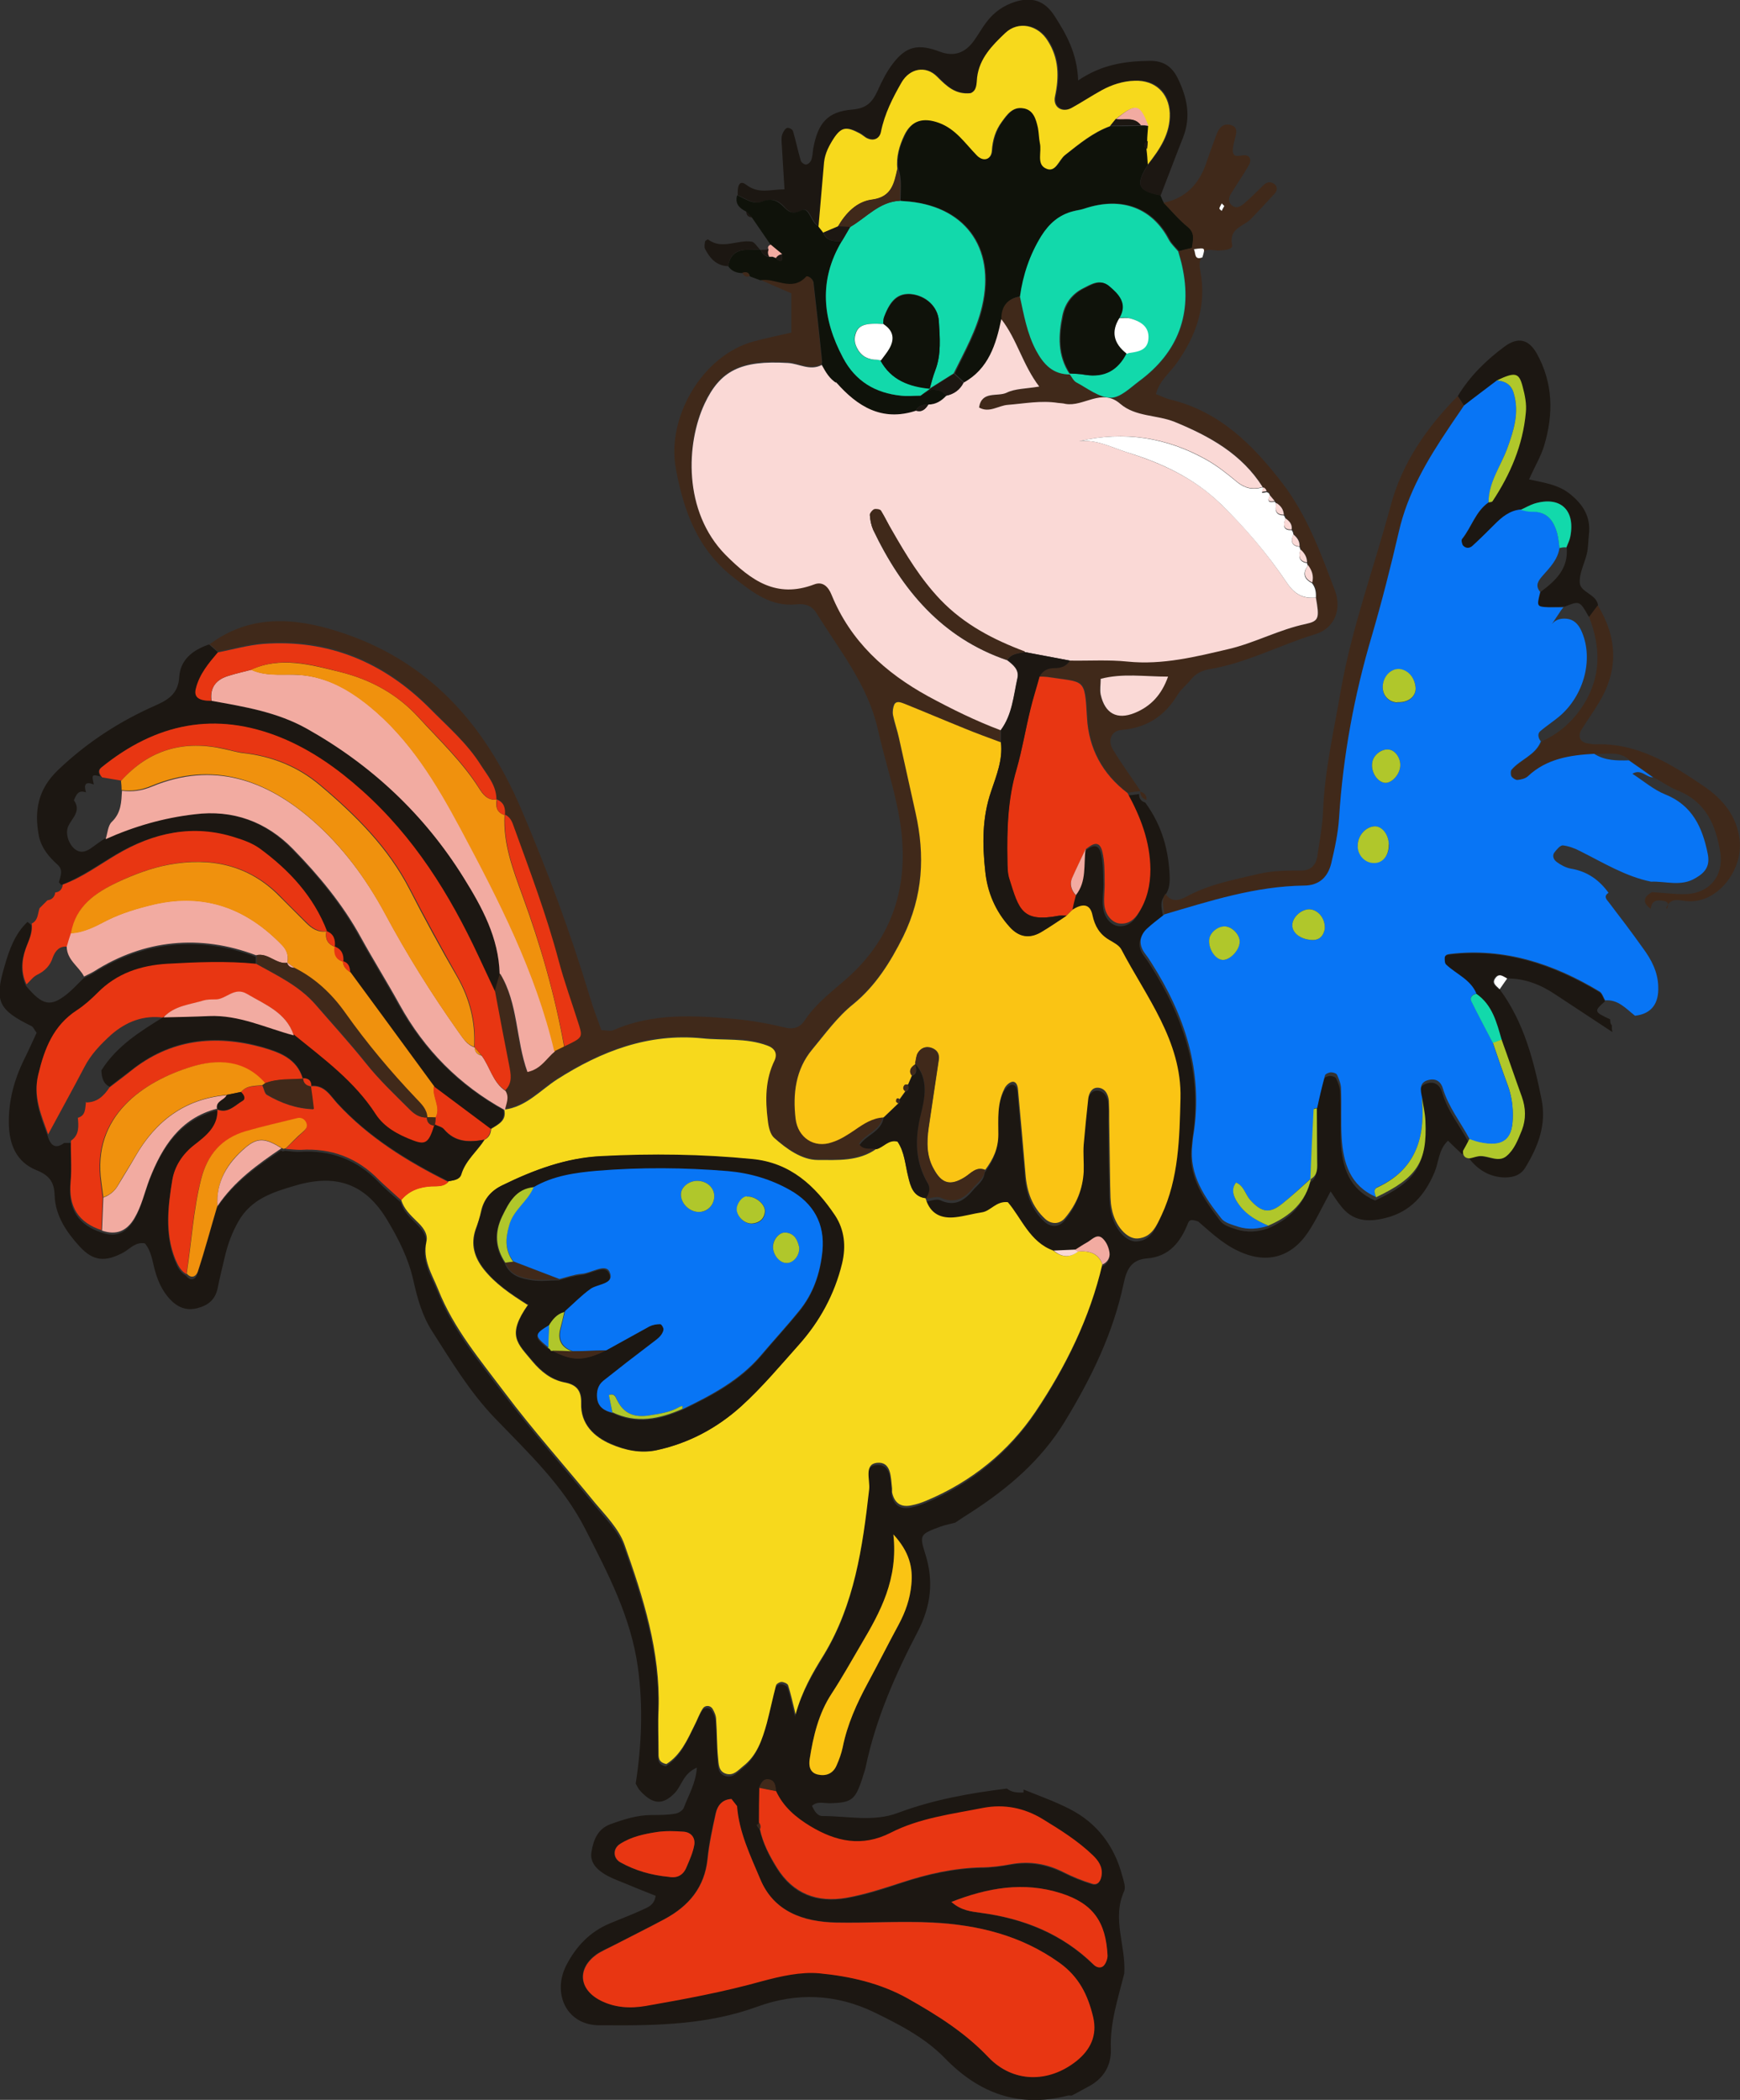 <svg xmlns="http://www.w3.org/2000/svg" id="Laag_1" data-name="Laag 1" viewBox="0 0 53.21 64.21"><rect x="0" y="0" width="53.21" height="64.21" fill="#333333" stroke="none"/><defs><style>      .favicon-verhalentuin-1 {        fill: #f2aba1;      }      .favicon-verhalentuin-2 {        fill: #0875f5;      }      .favicon-verhalentuin-3 {        fill: #fad9d6;      }      .favicon-verhalentuin-4 {        fill: #f7d91c;      }      .favicon-verhalentuin-5 {        fill: #fac414;      }      .favicon-verhalentuin-6 {        fill: #b0c72b;      }      .favicon-verhalentuin-7 {        fill: #0f120a;      }      .favicon-verhalentuin-8 {        fill: #fff;      }      .favicon-verhalentuin-9 {        fill: #e83612;      }      .favicon-verhalentuin-10 {        fill: #1c1712;      }      .favicon-verhalentuin-11 {        fill: #40291a;      }      .favicon-verhalentuin-12 {        fill: #12d9ab;      }      .favicon-verhalentuin-13 {        fill: #f0910d;      }    </style></defs><path class="favicon-verhalentuin-10" d="M20.45,57.39c.26.05.45-.06.55-.31.09-.22.19-.44.23-.66.04-.21-.09-.39-.32-.41-.27-.02-.55-.03-.83.01-.39.06-.77.15-1.12.36-.23.14-.23.44.01.57.46.25.94.39,1.47.44M29.09,58.16c.29.26.61.29.89.33,1.31.18,2.49.65,3.45,1.58.09.08.23.12.31.04.07-.07.12-.21.12-.31-.04-1.04-.45-1.6-1.43-1.91-1.13-.36-2.23-.17-3.35.27M27.32,46.92c.15,1.38-.39,2.37-.98,3.35-.3.51-.58,1.03-.91,1.52-.4.61-.56,1.3-.67,2-.03.2,0,.41.24.47.26.06.47-.02.58-.27.08-.18.15-.37.19-.56.14-.71.43-1.35.77-1.97.32-.59.62-1.19.94-1.78.21-.39.35-.79.39-1.23.05-.52-.06-.99-.55-1.53M22.36,55.01c-.28.02-.42.2-.48.44-.1.46-.21.92-.25,1.39-.09.87-.57,1.44-1.31,1.84-.52.28-1.05.54-1.57.81-.18.09-.36.16-.52.27-.59.43-.54,1.06.12,1.4.44.23.9.26,1.38.17,1.2-.21,2.4-.44,3.57-.76.56-.16,1.17-.3,1.74-.24.93.09,1.87.3,2.71.77.89.5,1.75,1.04,2.47,1.8.75.79,1.82.79,2.68.12.44-.35.65-.79.52-1.35-.15-.67-.43-1.23-1.03-1.66-1.17-.83-2.49-1.15-3.88-1.23-.98-.05-1.97.02-2.95,0-1-.02-1.91-.34-2.32-1.33-.29-.71-.64-1.43-.71-2.23-.06-.08-.12-.15-.18-.23M23.22,54.67c0,.36-.01.72-.01,1.08-.02.02-.07.06-.07.06.02.05.06.09.09.14.1.43.29.81.52,1.18.5.81,1.24,1.07,2.12.92.58-.1,1.14-.28,1.7-.47.79-.26,1.59-.44,2.42-.46.31,0,.63-.05.93-.1.57-.1,1.09,0,1.6.25.28.14.57.26.87.35.19.06.27-.11.29-.27.03-.26-.1-.45-.28-.61-.46-.44-.99-.77-1.53-1.1-.56-.34-1.18-.46-1.81-.34-.96.19-1.95.32-2.83.76-.88.44-1.68.26-2.46-.2-.44-.26-.83-.6-1.05-1.08,0-.15-.02-.32-.2-.36-.18-.04-.25.11-.31.26M31.3,54.72c.47.19.95.36,1.4.59.85.43,1.38,1.14,1.62,2.05.04.15.11.34.06.46-.39.85.06,1.69,0,2.53-.19.76-.44,1.5-.41,2.3.02.5-.22.91-.68,1.15-.17.09-.34.19-.52.28-.04,0-.08-.01-.12,0-1.48.38-2.7-.06-3.75-1.14-.61-.63-1.39-1.03-2.17-1.41-1.16-.56-2.37-.61-3.57-.17-1.48.54-3.01.58-4.55.57-.08,0-.16,0-.24,0-1.06.02-1.49-.99-1.05-1.84.3-.58.73-1.03,1.34-1.28.33-.14.66-.26.98-.41.18-.08.37-.15.41-.43-.27-.11-.56-.22-.84-.34-.22-.09-.44-.17-.65-.28-.28-.16-.54-.38-.47-.74.06-.35.19-.69.58-.83.41-.15.82-.28,1.26-.28.24,0,.47,0,.71-.04.1-.01.24-.1.27-.18.14-.38.37-.75.4-1.23-.43.19-.46.56-.68.78-.36.37-.67.36-1.07-.09-.05-.06-.08-.13-.12-.2.18-1.17.23-2.34.07-3.53-.21-1.56-.92-2.9-1.62-4.27-.68-1.33-1.75-2.33-2.75-3.37-.78-.81-1.34-1.75-1.93-2.67-.3-.47-.45-1.01-.57-1.55-.15-.67-.45-1.26-.79-1.83-.66-1.11-1.55-1.44-2.81-1.07-.69.2-1.36.41-1.75,1.1-.2.35-.33.71-.42,1.1-.07.31-.15.61-.21.92-.07.36-.28.54-.62.63-.35.09-.62-.03-.85-.28-.22-.24-.35-.52-.44-.83-.09-.3-.11-.62-.32-.87-.28-.05-.44.15-.64.27-.57.31-.94.28-1.36-.18-.4-.44-.74-.94-.76-1.56-.01-.42-.18-.62-.56-.77-.61-.25-.83-.78-.84-1.43-.01-.69.16-1.32.46-1.94.14-.28.27-.57.39-.83-.07-.09-.1-.17-.15-.2-1.02-.5-1.15-.76-.83-1.84.14-.49.31-.98.7-1.35.04.03.08.06.11.09.04.28-.09.51-.18.76-.13.37-.14.74.02,1.1.52.62.76.66,1.28.24.17-.14.32-.31.49-.47.11-.05.22-.1.31-.16,1.53-.97,3.25-1.14,4.95-.49,0,.09,0,.17,0,.26-.91-.09-1.81-.06-2.72,0-.81.05-1.54.28-2.13.89-.19.2-.4.39-.63.53-.72.47-.99,1.18-1.18,1.97-.16.68.09,1.24.3,1.83q.14.48.5.21h.1s.1,0,.1,0c0,.42.03.85-.01,1.26-.07.76.24,1.25.96,1.48.44.16.75.01.99-.38.22-.37.31-.8.46-1.19.38-1,.94-1.87,2.08-2.17.03.54-.35.83-.71,1.11s-.6.65-.67,1.07c-.13.81-.23,1.62.09,2.42.07.18.15.36.34.46.14.19.3.1.34-.05.22-.67.4-1.34.6-2.02.5-.75,1.22-1.27,1.96-1.76l.06.03.06-.02c.15.01.31.04.46.03.94-.06,1.74.24,2.4.92.21.22.45.42.68.62.08.28.28.46.48.66.17.17.34.37.29.62-.13.56.17.99.36,1.46.47,1.19,1.29,2.16,2.04,3.16.88,1.16,1.85,2.25,2.77,3.38.32.39.71.78.88,1.24.58,1.63,1.11,3.29,1.05,5.06-.01.43,0,.87,0,1.3,0,.14-.02.32.24.37.43-.27.64-.74.86-1.19.09-.17.15-.36.26-.52.06-.09.22-.1.29.02.06.09.1.21.11.33.03.39.03.79.06,1.18.02.18,0,.41.25.48.23.06.36-.11.51-.23.43-.34.59-.83.73-1.32.1-.38.18-.77.28-1.15.01-.05.11-.11.17-.11.07,0,.18.05.2.1.08.25.13.52.23.89.2-.72.53-1.27.85-1.8.96-1.56,1.21-3.31,1.4-5.08.03-.29-.16-.77.23-.81.46-.05.43.44.47.78,0,.04,0,.08,0,.12.07.33.27.46.59.4.15-.03.3-.08.45-.14,1.39-.58,2.52-1.51,3.35-2.73.92-1.37,1.66-2.87,2.04-4.5.17-.07.25-.21.23-.36-.02-.14-.08-.3-.18-.41-.19-.21-.34,0-.49.08-.13.08-.26.16-.39.25-.22,0-.44.02-.66.03-.72-.26-.97-.99-1.39-1.48-.36-.04-.51.27-.79.31-.27.04-.54.12-.81.15-.44.05-.77-.1-.9-.56.15-.01.32-.09.44-.04.43.2.72.03.99-.29.14-.17.35-.3.37-.55.24-.32.4-.65.4-1.08,0-.46-.03-.95.18-1.39.05-.09.15-.2.24-.22.13-.02.17.12.18.23.08.86.15,1.72.23,2.59.04.53.2,1,.6,1.37.2.18.45.17.62-.04.34-.41.53-.88.56-1.4.02-.28-.01-.55,0-.83.03-.47.09-.94.14-1.41.02-.17.12-.33.28-.33.22,0,.33.19.35.4.02.2,0,.39,0,.59,0,.67.01,1.34.03,2.01,0,.24,0,.48.05.71.11.52.47.93.8.9.43-.03.57-.4.71-.71.53-1.14.56-2.37.59-3.58.04-1.75-1.05-3.1-1.81-4.55-.07-.13-.23-.21-.37-.29-.29-.17-.44-.41-.52-.75-.09-.4-.35-.34-.62-.17.04-.15.08-.31.11-.46.33-.42.23-.93.3-1.41.2-.16.42-.3.51.07.07.3.06.61.07.93,0,.23-.04.47-.01.7.03.32.25.56.48.58.26.02.44-.12.57-.33.26-.41.37-.85.36-1.33,0-.85-.3-1.6-.7-2.33.13-.01.26-.03.39-.05h0c0,.13.06.22.19.26.51.69.73,1.47.75,2.32,0,.2-.03.39-.17.55-.15.2-.06.42-.03.63-.18.15-.38.28-.54.45-.23.22-.24.48-.05.74.07.09.14.19.2.29,1.02,1.6,1.59,3.31,1.29,5.24-.02.12-.03.23-.04.35-.09.9.39,1.57.89,2.23.11.14.33.2.51.26.31.09.62.07.93-.03.65-.28,1.13-.71,1.29-1.43v.02c.24-.13.2-.37.2-.59,0-.53,0-1.05-.01-1.58.08-.33.15-.67.25-1,.01-.05.12-.09.18-.09.07,0,.17.03.19.08.06.13.12.28.12.43.02.5,0,1.01.02,1.51.04.77.26,1.45,1.05,1.79,1.26-.59,1.57-1.08,1.51-2.34-.01-.23-.06-.47-.1-.7-.05-.23-.11-.48.21-.55.21-.05.36.06.43.28.16.57.54,1.02.81,1.53-.06.12-.13.25-.19.37-.14-.13-.29-.27-.44-.42-.29.27-.28.65-.41.96-.29.69-.73,1.21-1.49,1.4-.54.14-1.02.11-1.38-.37-.1-.12-.18-.25-.31-.44-.27.5-.45.89-.69,1.25-.53.79-1.3.98-2.16.56-.5-.24-.89-.63-1.2-.89-.23-.08-.27-.04-.31.05-.23.58-.58,1.03-1.26,1.08-.48.04-.62.34-.71.77-.32,1.52-.99,2.89-1.8,4.22-.72,1.18-1.72,2.03-2.86,2.77-.16.1-.33.21-.49.32-.15.04-.31.07-.45.12-.62.23-.65.25-.47.82.27.84.18,1.6-.22,2.38-.69,1.32-1.29,2.68-1.6,4.16-.02.11-.07.22-.1.34-.22.66-.32.74-.99.76-.19,0-.39-.07-.55.08.07.15.16.31.32.31.78,0,1.56.19,2.32-.1,1.07-.4,2.19-.6,3.32-.74.15.12.32.13.51.12"></path><path class="favicon-verhalentuin-11" d="M6.4,19.71c1.23-.93,2.6-.83,3.94-.4,2.75.87,4.48,2.82,5.59,5.41.81,1.89,1.52,3.81,2.11,5.77.1.34.23.67.35,1.01.14,0,.28.04.37,0,1.2-.53,2.47-.45,3.73-.34.51.05,1.02.14,1.51.26.28.07.47-.01.61-.22.31-.47.74-.81,1.16-1.17,1.45-1.22,2.01-2.78,1.79-4.64-.13-1.06-.49-2.07-.72-3.11-.31-1.35-1.17-2.4-1.87-3.53-.14-.23-.35-.3-.61-.27-.78.08-1.32-.35-1.9-.8-1.12-.86-1.55-2.04-1.79-3.34-.3-1.57.81-3.48,2.38-3.9.37-.1.75-.18,1.15-.27v-1.2c-.33-.14-.64-.28-.96-.42.46-.09.96.37,1.4-.11.04-.04.22.06.23.19.09.8.18,1.6.26,2.39,0,.04,0,.08-.01.11-.36.19-.69-.04-1.03-.06-1.44-.09-2.08.25-2.55,1.24-.57,1.21-.67,3.3.64,4.63.77.78,1.55,1.34,2.71.9.26-.1.43.07.53.32.58,1.42,1.64,2.38,2.95,3.1.72.4,1.45.75,2.22,1.04,0,.13,0,.26,0,.39-.37-.14-.74-.27-1.1-.42-.62-.25-1.24-.51-1.85-.76-.1-.04-.24-.11-.31.02-.05.09-.06.22-.04.33.04.23.12.45.18.68.18.77.35,1.53.52,2.3.29,1.3.23,2.53-.38,3.78-.39.8-.85,1.51-1.52,2.06-.5.41-.87.91-1.26,1.39-.51.62-.59,1.36-.51,2.12.07.58.57.91,1.11.72.25-.09.49-.24.72-.4.26-.18.52-.36.85-.37-.07.43-.53.52-.73.83.15.17.35.09.52.13-.54.39-1.19.34-1.79.34-.49,0-.96-.34-1.34-.68-.13-.11-.17-.35-.19-.53-.08-.63-.08-1.25.21-1.84.1-.2,0-.36-.23-.45-.64-.24-1.32-.15-1.99-.22-1.64-.16-3.08.4-4.44,1.26-.52.33-.95.83-1.61.92h0c.03-.2.15-.39.02-.6.21-.23.16-.49.11-.75-.15-.75-.29-1.5-.43-2.25.05-.18.11-.37.16-.55.55.91.47,2,.83,3,.42-.08.58-.42.84-.63.1-.05.2-.1.31-.15.53-.25.56-.27.44-.63-.21-.67-.45-1.33-.63-2-.37-1.39-.88-2.74-1.37-4.09-.05-.15-.11-.29-.27-.36h0c.02-.21-.02-.38-.24-.47h0c0-.42-.27-.72-.48-1.05-.43-.67-1.02-1.19-1.57-1.75-1.41-1.41-3.09-2.12-5.09-1.96-.46.04-.92.17-1.38.26-.09-.08-.18-.16-.27-.24"></path><path class="favicon-verhalentuin-10" d="M6.4,19.71c.09.08.18.16.27.24-.28.33-.56.66-.67,1.1-.07.26.08.38.47.38,1,.18,2,.35,2.91.85,1.99,1.12,3.6,2.63,4.8,4.56.56.89,1.07,1.83,1.1,2.94-.05.18-.11.37-.16.55-.17-.36-.33-.71-.5-1.07-.88-1.91-1.98-3.66-3.57-5.08-.74-.67-1.54-1.22-2.46-1.61-2.03-.84-3.85-.44-5.51.91-.11.09-.06.2.02.3v-.03c-.3-.08-.3-.07-.23.24h0c-.27-.11-.31.01-.24.24h0c-.24-.09-.3.08-.37.24.24.34-.07.55-.18.81-.09.22.03.56.23.7.19.13.36.04.51-.07.12-.09.25-.18.37-.26.87-.39,1.78-.64,2.72-.76,1.18-.14,2.2.23,3.01,1.07.8.82,1.53,1.7,2.08,2.71.38.69.8,1.36,1.18,2.05.77,1.38,1.83,2.46,3.21,3.22h0c.07.33-.18.45-.4.58l-1.74-1.3c-.53-.72-1.06-1.45-1.59-2.17-.32-.44-.65-.88-.97-1.32-.01-.16-.06-.29-.23-.34l.02.02c.01-.22-.05-.39-.27-.47h0c.02-.2-.03-.38-.26-.46h0c-.41-1.06-1.14-1.86-2.05-2.52-.22-.16-.49-.25-.75-.34-1.29-.42-2.5-.15-3.63.52-.54.32-1.05.69-1.65.92l-.07-.08c.05-.19.14-.38-.04-.54-.27-.24-.49-.51-.57-.87-.15-.78-.03-1.44.59-2.03.89-.85,1.9-1.5,3.02-1.99.38-.17.65-.37.68-.84.03-.53.4-.82.87-.99"></path><path class="favicon-verhalentuin-7" d="M35.49,5.98c.03.07.06.15.1.22.24.25.47.53.74.74.24.2.15.42.13.64-.13.03-.26.07-.4.1-.1-.12-.22-.22-.29-.36-.49-.94-1.41-1.34-2.59-.95-.11.04-.23.05-.34.08-.44.11-.75.38-.98.76-.36.57-.56,1.19-.65,1.85q-.56.09-.57.69c-.17.78-.39,1.52-1.15,1.94-.1-.09-.2-.18-.29-.27.32-.67.7-1.32.86-2.06.41-1.82-.55-3.1-2.4-3.21-.04,0-.08,0-.12-.01,0-.33.05-.67-.07-.99-.05-.36.05-.7.21-1.02.22-.47.57-.56,1.06-.38.51.19.79.61,1.14.98.21.21.45.15.47-.13.03-.33.12-.62.3-.87.16-.22.33-.47.65-.42.32.05.41.33.46.6.03.15.03.31.06.47.05.26-.1.62.16.75.32.17.42-.25.61-.4.43-.33.85-.68,1.37-.87.31,0,.62,0,.93-.01h.12s.12,0,.12,0c0,.16-.02.32-.02.47-.03.02-.08.03-.09.06-.05.07-.02.14.07.17.01.15.02.31.03.46-.41.63-.34.82.37.96"></path><path class="favicon-verhalentuin-11" d="M33.65,20.76c0,.17-.03.33,0,.48.13.58.5.77,1.04.56.49-.2.82-.54,1.02-1.11-.73,0-1.38-.11-2.07.07M36.05,7.68c.13-.04.26-.07.4-.1l.06.04c.06.11,0,.35.26.25h-.02c-.09.13-.07.28-.04.44.19,1.03-.12,1.93-.71,2.77-.22.32-.55.56-.65.97.16.06.3.14.45.17,1.51.37,2.52,1.39,3.42,2.56.75.98,1.17,2.13,1.6,3.27.22.59-.01,1.16-.59,1.34-1.09.33-2.1.88-3.23,1.07-.25.04-.44.14-.59.33-.12.15-.29.28-.39.44-.39.66-.96,1.03-1.72,1.09-.32.02-.44.33-.26.61.26.43.56.84.84,1.26-.13.01-.26.03-.39.05-.76-.58-1.18-1.37-1.23-2.31-.07-1.25-.07-1.06-1.22-1.24-.08-.01-.16,0-.24-.01.09-.19.26-.25.46-.26.19,0,.37-.05.47-.23.59,0,1.18-.03,1.76.03,1.07.11,2.1-.15,3.12-.39.79-.18,1.52-.58,2.33-.75.41-.09.42-.18.31-.81.02-.17,0-.32-.12-.46.05-.2-.01-.37-.13-.53l-.02-.08c0-.17-.09-.29-.2-.4l-.03-.1c.02-.16-.07-.28-.19-.37.01-.06,0-.11-.05-.14.02-.16-.07-.26-.19-.34,0-.05-.01-.09-.05-.11-.01-.16-.1-.27-.23-.36l-.05-.06c-.05-.06-.1-.12-.15-.18,0-.06-.04-.1-.1-.11-.02-.05-.05-.09-.1-.11l-.02-.03c-.63-1.02-1.62-1.56-2.69-1.99-.54-.22-1.19-.15-1.66-.55-.58-.5-1.13.1-1.69,0-.08-.01-.16-.01-.23-.03-.51-.08-1.02.02-1.53.06-.29.03-.57.26-.88.08.08-.51.56-.31.84-.45.27-.12.59-.12,1-.19-.51-.68-.68-1.45-1.16-2.06q0-.6.57-.69c.11.56.22,1.12.49,1.64.22.43.52.76,1.06.74l-.02-.02c.07.09.12.22.21.27.34.18.69.46,1.05.47.29,0,.6-.31.88-.51,1.2-.89,1.63-2.06,1.31-3.51-.03-.15-.08-.3-.12-.45"></path><path class="favicon-verhalentuin-10" d="M35.49,5.98c-.71-.14-.78-.33-.37-.96.37-.46.7-.94.67-1.57-.02-.63-.45-1.02-1.07-.99-.36.01-.7.12-1.01.29-.31.17-.6.37-.91.54-.29.16-.59-.03-.51-.35.13-.6.12-1.16-.22-1.7-.31-.49-.9-.62-1.31-.24-.4.37-.79.77-.86,1.36-.02.18,0,.4-.2.48-.47.05-.73-.2-1.02-.5-.35-.35-.84-.25-1.09.17-.28.47-.52.96-.63,1.51-.04.2-.23.31-.46.18-.07-.04-.12-.1-.19-.13-.41-.22-.56-.19-.78.13-.16.23-.29.47-.31.75-.06.66-.11,1.31-.17,1.97-.25-.11-.28-.61-.52-.49-.3.15-.41.04-.57-.13-.18-.19-.37-.24-.63-.14-.29.11-.52-.09-.77-.19-.01-.19.01-.51.26-.32.38.29.73.14,1.17.14-.03-.5-.06-1-.09-1.49,0-.08,0-.16.04-.23.03-.07.08-.15.14-.16.05-.01.16.05.17.1.09.3.15.61.24.91.02.05.11.12.16.11.06,0,.14-.08.16-.14.04-.11.04-.23.06-.35.14-.77.43-1.13,1.2-1.19.44-.04.61-.23.77-.58.13-.29.27-.57.46-.82.41-.54.78-.62,1.44-.37q.63.24,1.04-.33c.14-.19.25-.4.4-.59.22-.29.51-.49.85-.6.52-.17.92-.04,1.22.43.36.56.69,1.14.72,1.97.74-.5,1.46-.59,2.2-.6.41,0,.66.17.84.52.29.59.42,1.18.17,1.82-.23.58-.45,1.17-.68,1.76"></path><path class="favicon-verhalentuin-11" d="M35.61,27.96c-.02-.21-.11-.43.03-.63.17.26.4.21.62.1.7-.39,1.48-.53,2.24-.71.43-.1.86-.1,1.29-.1.28,0,.44-.15.49-.41.07-.47.16-.93.18-1.41.05-1.27.34-2.49.55-3.73.34-1.91,1.01-3.72,1.51-5.58.35-1.33,1.11-2.42,2.06-3.38.06.1.13.2.19.29-.15.23-.31.45-.46.68-.66.98-1.26,1.99-1.53,3.17-.25,1.07-.52,2.14-.83,3.2-.54,1.82-.88,3.67-1,5.56-.03.47-.13.94-.24,1.39-.1.42-.36.68-.84.68-1.47.02-2.86.46-4.26.88"></path><path class="favicon-verhalentuin-10" d="M44.77,12.4c-.06-.1-.13-.2-.19-.29.37-.61.87-1.1,1.44-1.52.4-.29.72-.22.97.21.51.91.52,1.86.23,2.83-.1.33-.29.64-.46,1.03.46.1.91.16,1.27.46.39.32.62.69.56,1.22-.02.19-.02.39-.06.58-.07.3-.24.61-.22.9.02.3.51.34.56.69-.09.12-.18.24-.27.36l-.03-.04c-.26-.46-.27-.46-.72-.28h-.03c-.15.01-.3.02-.45.02-.38-.01-.38-.02-.26-.47.46-.34.86-.71.8-1.36.04-.11.09-.21.11-.33.17-.82-.31-1.25-1.1-1.01-.14.04-.28.12-.42.19-.34.03-.57.22-.79.45-.22.22-.44.44-.67.65-.09.09-.22.1-.3,0-.04-.05-.06-.17-.03-.2.29-.36.41-.84.81-1.12.04,0,.1,0,.11-.03.55-.82.93-1.72,1.02-2.71.02-.26-.04-.55-.1-.81-.1-.42-.23-.44-.78-.18-.34.26-.67.51-1.01.77"></path><path class="favicon-verhalentuin-10" d="M45.86,30.25c.74,1,1.04,2.17,1.28,3.36.16.79-.11,1.46-.5,2.1-.16.26-.44.31-.72.29-.41-.04-.73-.24-.99-.57.11-.03.23-.07.34-.07.26,0,.54.19.79,0,.25-.2.35-.5.47-.79.14-.34.13-.68,0-1.02-.21-.58-.41-1.17-.62-1.75-.15-.53-.28-1.06-.77-1.4-.18-.43-.61-.59-.92-.88-.04-.04-.05-.13-.05-.2,0-.09.07-.12.16-.13,1.68-.2,3.17.31,4.58,1.15.08.05.12.19.17.28-.34.3-.34.32.16.55,0,.07,0,.13.05.18,0,.07,0,.14.02.21-.58-.38-1.15-.76-1.73-1.14-.46-.31-.95-.51-1.52-.5-.12-.07-.25-.18-.36-.01-.11.16.04.25.13.34"></path><path class="favicon-verhalentuin-7" d="M22.54,5.97c.25.1.48.3.77.19.25-.1.44-.05.63.14.16.16.27.28.57.13.24-.12.28.39.52.49.05.06.1.13.14.19.1.27.33.27.57.27-.71,1.2-.59,2.38.04,3.56.38.72.99,1.08,1.78,1.16.19.02.39,0,.58,0,.11-.06.22-.12.33-.18.18-.01.35.01.46.18-.15.16-.32.27-.55.27-.16,0-.3.03-.38.19-1.04.34-1.79-.13-2.44-.87l.03.03c-.22-.13-.35-.35-.46-.57,0-.04.02-.08.01-.11-.08-.8-.17-1.6-.26-2.39-.01-.13-.19-.24-.23-.19-.44.48-.94.02-1.4.11-.11-.04-.21-.08-.32-.12-.04-.13-.13-.13-.23-.1-.18,0-.33-.06-.43-.21.05-.36.27-.51.62-.5.11,0,.22,0,.34-.01l.04.02c.04.12.13.19.25.21h.11l.1.04c.2.18.19.03.19-.12-.12-.1-.23-.19-.35-.29-.19-.28-.38-.55-.57-.83-.06-.06-.12-.13-.18-.19-.2-.1-.35-.23-.28-.49"></path><path class="favicon-verhalentuin-11" d="M48.59,18.87c.09-.12.18-.24.27-.36.61,1,.64,2,.02,3-.16.27-.35.53-.51.79-.13.21-.06.39.17.43.08.01.16.03.23.03,1.31-.05,2.35.61,3.36,1.3.54.37.99.89,1.07,1.63.1.89-.64,1.9-1.55,1.87-.23,0-.57-.17-.7.22h.03c.04-.1.06-.2-.09-.23-.21-.04-.38-.03-.41.24-.26-.19-.23-.36.04-.51.35.02.7.07,1.05.06.7-.03,1.14-.55,1.04-1.25-.13-.84-.43-1.57-1.31-1.92-.25-.1-.47-.26-.71-.39-.25-.18-.5-.35-.75-.53-.31-.3-.7-.18-1.06-.2-.74.04-1.45.15-2.03.69-.08.07-.21.1-.32.11-.06,0-.14-.05-.18-.11-.03-.05-.03-.16,0-.2.27-.32.73-.45.9-.87.54-.25.96-.62,1.28-1.13.54-.86.52-1.75.17-2.66"></path><path class="favicon-verhalentuin-11" d="M37.44,6.3s-.06-.06-.08-.08c-.03.05-.06.1-.07.15,0,.02.05.05.07.08.03-.05.06-.1.08-.15M36.45,7.58c.02-.23.11-.44-.13-.64-.27-.22-.49-.49-.74-.74.69-.14,1.09-.58,1.31-1.22.1-.3.21-.59.32-.89.08-.2.22-.34.45-.26.2.07.15.24.11.39-.03.11-.06.23-.07.35-.01.23.12.21.3.18.19-.03.29.1.2.28-.17.31-.38.6-.56.9-.06.1-.09.22,0,.32.15.16.29.07.41-.03.21-.18.4-.38.6-.57.1-.09.21-.1.31-.03.11.08.11.2.02.3-.24.26-.48.52-.73.78-.23.23-.68.28-.57.79.03.14-.22.16-.38.17-.21.02-.49-.14-.58.21h.02c.1-.29.09-.29-.26-.25l-.06-.04Z"></path><path class="favicon-verhalentuin-6" d="M45.92,31.79c.21.58.41,1.17.62,1.75.12.34.13.68,0,1.02-.12.29-.23.59-.47.79-.24.2-.52,0-.79,0-.11,0-.22.05-.34.07-.15,0-.21-.09-.2-.23.07-.12.13-.24.2-.37.11.03.22.07.33.1.67.14.97-.07.99-.71.01-.35-.03-.69-.15-1.02-.16-.43-.31-.87-.46-1.31.09-.03.18-.07.27-.1"></path><path class="favicon-verhalentuin-10" d="M23.23,7.63c-.11,0-.23.01-.34.01-.35-.01-.57.13-.62.5-.36-.01-.56-.24-.71-.53-.03-.06-.01-.15,0-.22,0-.03.08-.07.09-.07.43.33.9,0,1.34.07.09.02.16.15.24.23"></path><path class="favicon-verhalentuin-1" d="M23.57,7.48c.12.1.23.19.35.29-.08.01-.15.05-.19.12l-.1-.04h-.11c-.04-.07-.05-.15-.02-.22-.03-.07-.01-.12.07-.15"></path><path class="favicon-verhalentuin-11" d="M22.7,8.34c.1-.03.2-.03.23.1-.11.05-.18,0-.23-.1"></path><path class="favicon-verhalentuin-10" d="M22.82,6.46c.06.06.12.13.18.19-.12-.01-.18-.07-.18-.19"></path><path class="favicon-verhalentuin-11" d="M35.06,24.46c-.12-.04-.19-.12-.19-.25.13.03.2.12.19.25"></path><path class="favicon-verhalentuin-10" d="M23.5,7.63c-.03.08-.03.15.02.22-.13-.02-.21-.08-.25-.21.08,0,.16,0,.24-.02"></path><path class="favicon-verhalentuin-2" d="M42.47,22.92c-.21-.03-.46.16-.5.37-.06.27.11.58.34.64.21.06.49-.22.51-.5.02-.24-.15-.49-.35-.51M40.51,28.42c.03-.29-.16-.57-.42-.61-.25-.04-.56.21-.57.47,0,.24.24.44.58.46.23.02.36-.1.41-.32M37.49,28.33c-.22-.02-.48.17-.51.38-.04.27.17.6.39.64.21.03.51-.26.54-.53.02-.21-.2-.46-.42-.49M42.47,25.83c0-.32-.22-.58-.46-.56-.26.03-.48.28-.49.57-.01.28.22.54.49.54.27,0,.47-.22.47-.56M42.73,21.48c.33.02.57-.17.56-.43-.01-.3-.2-.53-.46-.58-.25-.05-.5.17-.54.47-.04.3.15.53.44.55M45.65,31.89c.15.44.3.88.46,1.31.12.33.17.67.15,1.02-.02.64-.32.85-.99.71-.11-.02-.22-.06-.33-.1-.27-.51-.64-.97-.81-1.53-.06-.22-.21-.33-.43-.28-.32.07-.26.32-.21.55,0,.04,0,.08,0,.12.09,1.16-.24,2.1-1.37,2.61-.14.07-.07.19-.04.3-.79-.34-1-1.03-1.05-1.79-.03-.5,0-1.01-.02-1.51,0-.15-.06-.29-.12-.43-.02-.05-.12-.08-.19-.08-.06,0-.17.05-.18.09-.09.33-.17.67-.24,1-.03,0-.1.01-.1.03-.04.72-.07,1.43-.1,2.15v-.02c-.28.25-.56.52-.86.76-.39.32-.64.28-.99-.11-.15-.17-.19-.43-.43-.53-.13.18-.1.36,0,.54.23.39.59.61.99.78-.31.1-.62.13-.93.03-.18-.06-.41-.12-.51-.25-.51-.65-.99-1.33-.89-2.23.01-.12.02-.24.04-.35.3-1.93-.27-3.64-1.29-5.24-.06-.1-.13-.2-.2-.29-.19-.26-.17-.52.05-.74.17-.16.36-.3.55-.45,1.39-.41,2.78-.86,4.26-.88.48,0,.74-.27.84-.68.11-.46.21-.93.24-1.39.12-1.89.46-3.74,1-5.56.31-1.06.58-2.12.83-3.2.27-1.18.87-2.19,1.53-3.17.15-.23.31-.45.46-.68.33-.26.67-.51,1.01-.77.25.03.43.12.51.39.18.6,0,1.15-.2,1.7-.2.54-.56,1.03-.57,1.64-.4.28-.52.76-.81,1.12-.03.04,0,.16.03.2.09.1.21.09.3,0,.23-.21.45-.43.67-.65.22-.22.46-.42.79-.45.11.02.22.06.33.06.46-.01.68.26.79.66.04.14.05.3.07.45-.05.36-.29.6-.52.86-.12.14-.24.29-.07.49-.11.45-.11.45.26.47.15,0,.3,0,.45,0-.02.03-.05.06-.07.09-.11.16-.21.32-.32.48.11-.19.3-.24.49-.22.21.02.35.16.44.35.38.81.13,1.91-.6,2.58-.2.18-.44.33-.65.51-.09.08-.06.21.02.31-.17.43-.63.55-.9.87-.03.04-.03.15,0,.2.03.05.12.11.18.11.11-.01.24-.04.32-.11.57-.54,1.29-.65,2.03-.69.33.21.69.21,1.06.2.25.17.5.35.74.52-.21,0-.37-.27-.63-.11.34.22.65.49,1,.63.83.33,1.14,1.01,1.3,1.8.08.37-.05.58-.37.76-.44.27-.91.09-1.36.11-.78-.16-1.46-.58-2.16-.93-.17-.09-.36-.16-.54-.18-.08,0-.18.12-.25.21-.09.11-.02.24.07.3.12.09.27.17.42.2.5.08.87.34,1.16.74-.14.09-.09.18,0,.28.36.47.71.93,1.05,1.41.26.35.46.73.47,1.18.02.5-.19.83-.71.89-.28-.22-.52-.51-.93-.47h.02c-.06-.09-.09-.22-.17-.27-1.41-.85-2.91-1.35-4.58-1.15-.1.01-.16.04-.16.13,0,.07,0,.16.05.2.31.29.74.45.92.88-.12.03-.21.11-.16.22.21.43.44.85.66,1.28"></path><path class="favicon-verhalentuin-4" d="M16.15,39.89c-.67.95-.33,1.18.13,1.74.26.31.57.56.97.64.38.07.53.25.52.64-.02.64.4,1.03.91,1.25.42.18.9.29,1.38.19.99-.21,1.86-.68,2.59-1.34.64-.58,1.19-1.25,1.77-1.89.64-.71,1.08-1.53,1.31-2.47.13-.54.08-1.05-.21-1.47-.6-.91-1.37-1.62-2.54-1.73-1.53-.14-3.07-.16-4.6-.09-1.08.05-2.07.42-3.03.89-.34.17-.56.42-.64.79-.04.19-.1.38-.17.56-.15.45-.04.84.25,1.21.35.44.8.75,1.34,1.09M15.02,34.52c.22-.14.48-.25.4-.59.66-.08,1.09-.58,1.61-.92,1.36-.87,2.8-1.42,4.44-1.26.66.07,1.34-.02,1.99.22.23.08.32.24.23.45-.29.59-.29,1.21-.21,1.84.02.19.07.42.19.53.38.34.85.68,1.34.68.59,0,1.25.05,1.79-.34.22-.06.36-.31.64-.23.22.32.24.71.33,1.08.07.29.15.61.54.66v.02c.14.46.47.61.91.56.27-.03.54-.11.81-.15.27-.04.43-.35.79-.31.42.49.67,1.22,1.39,1.48q.38.32.75.03.59-.06.75.39c-.38,1.63-1.12,3.13-2.04,4.5-.82,1.22-1.96,2.15-3.35,2.73-.14.06-.29.11-.45.14-.32.07-.52-.07-.59-.4,0-.04,0-.08,0-.12-.04-.34-.02-.83-.47-.78-.39.05-.2.52-.23.81-.2,1.77-.45,3.52-1.4,5.08-.33.53-.65,1.08-.85,1.8-.09-.37-.15-.64-.23-.89-.02-.05-.13-.1-.2-.1-.06,0-.16.06-.17.11-.1.38-.18.77-.28,1.15-.14.5-.3.99-.73,1.32-.15.12-.28.29-.51.23-.24-.07-.23-.3-.25-.48-.04-.39-.03-.79-.06-1.18,0-.11-.05-.23-.11-.33-.08-.12-.23-.1-.29-.02-.11.16-.17.35-.26.52-.22.45-.43.92-.86,1.19-.26-.05-.24-.22-.24-.37,0-.43-.02-.87,0-1.3.06-1.77-.47-3.43-1.05-5.06-.17-.46-.55-.85-.88-1.24-.92-1.13-1.9-2.22-2.77-3.38-.75-1-1.57-1.97-2.04-3.16-.19-.47-.48-.91-.36-1.46.06-.25-.12-.46-.29-.62-.2-.2-.4-.38-.48-.66.24-.29.56-.4.92-.42.19,0,.39.02.53-.15.15-.03.34-.04.39-.21.13-.43.48-.7.71-1.06.14-.07.19-.19.2-.33"></path><path class="favicon-verhalentuin-5" d="M27.01,34.17c-.33.02-.59.19-.85.37-.22.15-.46.31-.72.39-.54.19-1.04-.14-1.11-.72-.09-.76,0-1.51.51-2.12.4-.48.76-.99,1.26-1.39.67-.55,1.12-1.26,1.52-2.06.61-1.25.67-2.48.38-3.78-.17-.77-.34-1.53-.51-2.3-.05-.23-.13-.45-.18-.69-.02-.11,0-.24.04-.33.07-.12.2-.06.31-.02.62.25,1.23.51,1.85.76.36.15.73.28,1.1.42.06.53-.14,1.01-.3,1.49-.28.81-.27,1.63-.18,2.45.07.63.32,1.22.75,1.7.28.31.6.36.95.16.27-.16.53-.34.79-.51.06-.06.11-.11.17-.17.27-.17.54-.23.62.17.07.33.22.58.51.75.13.08.3.16.37.29.76,1.45,1.85,2.8,1.81,4.55-.03,1.21-.05,2.45-.58,3.58-.15.31-.29.67-.72.71-.33.03-.7-.38-.8-.9-.05-.23-.04-.47-.05-.71-.01-.67-.02-1.34-.03-2.01,0-.2,0-.39-.01-.59-.02-.21-.13-.4-.35-.4-.17,0-.26.16-.28.33-.05.47-.1.94-.14,1.41-.02.27.01.55,0,.83-.03.53-.22.99-.56,1.4-.17.21-.42.22-.62.04-.4-.37-.56-.84-.6-1.37-.07-.86-.15-1.72-.23-2.59-.01-.11-.05-.25-.18-.23-.09.02-.2.12-.24.22-.22.44-.18.93-.18,1.39,0,.43-.16.76-.4,1.08-.27-.11-.43.1-.62.22-.45.28-.71.2-.95-.24-.23-.4-.22-.83-.16-1.26.1-.7.21-1.39.31-2.08.03-.18-.05-.31-.22-.37-.17-.06-.32,0-.41.14-.06.09-.06.22-.09.33v.03c-.13.09-.21.18-.1.34-.04.09-.08.19-.12.28-.03,0-.08,0-.1.01-.06.07-.05.13.02.19-.06.08-.12.17-.18.25-.06-.05-.1-.03-.09.06,0,.02.04.04.06.06-.15.14-.3.29-.45.43"></path><path class="favicon-verhalentuin-9" d="M22.54,55.23c.06.8.41,1.52.71,2.23.41.99,1.31,1.31,2.32,1.33.98.02,1.97-.05,2.95,0,1.39.07,2.71.39,3.88,1.23.6.43.87.99,1.03,1.66.13.56-.08,1-.52,1.35-.85.67-1.93.66-2.68-.12-.72-.76-1.57-1.29-2.47-1.8-.84-.47-1.77-.68-2.71-.77-.57-.05-1.18.09-1.74.24-1.18.33-2.37.55-3.57.76-.48.08-.95.05-1.38-.17-.66-.34-.71-.97-.12-1.4.16-.11.35-.19.52-.28.52-.27,1.05-.53,1.57-.81.74-.4,1.22-.97,1.31-1.84.05-.47.15-.93.25-1.39.05-.24.2-.43.48-.44.06.08.12.15.18.23"></path><path class="favicon-verhalentuin-9" d="M32.78,27.83c-.06.06-.11.11-.17.17-.08,0-.16-.01-.23,0-1.15.22-1.24-.2-1.52-1.12-.06-.18-.05-.39-.06-.58-.01-.94.01-1.87.28-2.78.18-.6.28-1.21.42-1.82.08-.34.19-.67.28-1.01.08,0,.16,0,.24.01,1.15.18,1.15,0,1.22,1.24.05.94.47,1.73,1.24,2.31.4.73.69,1.48.7,2.33,0,.48-.1.93-.36,1.33-.13.21-.31.35-.57.33-.24-.02-.45-.26-.48-.58-.02-.23.02-.46.01-.7,0-.31,0-.63-.07-.92-.09-.37-.31-.23-.51-.07-.14.3-.29.59-.42.9-.08.19-.02.36.12.51-.04.15-.08.31-.11.46"></path><path class="favicon-verhalentuin-9" d="M23.21,55.74c0-.36,0-.72.01-1.08.17.03.34.07.51.1.22.49.62.82,1.05,1.08.78.47,1.58.65,2.46.2.88-.45,1.87-.57,2.83-.76.64-.12,1.25,0,1.81.34.54.33,1.07.66,1.53,1.1.18.17.31.36.28.61-.02.17-.11.33-.29.27-.3-.09-.59-.21-.87-.35-.51-.26-1.03-.35-1.6-.25-.31.06-.62.1-.93.1-.83.02-1.63.2-2.42.46-.56.18-1.13.37-1.7.47-.89.15-1.62-.12-2.12-.92-.23-.37-.43-.75-.52-1.18.03-.07.02-.14-.03-.2"></path><path class="favicon-verhalentuin-9" d="M1.47,34.68c-.21-.59-.46-1.15-.3-1.82.19-.8.46-1.5,1.18-1.97.23-.15.44-.34.63-.53.59-.6,1.32-.84,2.13-.89.91-.05,1.81-.09,2.72,0,.64.36,1.31.67,1.81,1.24.51.59,1.04,1.17,1.53,1.78.42.53.9.98,1.37,1.45.14.14.3.24.52.23h-.01c0,.15.08.23.25.24v-.02c-.18.58-.28.66-.67.51-.44-.17-.88-.4-1.14-.8-.65-1.01-1.6-1.71-2.51-2.44-.23-.7-.86-.93-1.43-1.26-.4-.23-.64.18-.97.17-.12,0-.24,0-.35.03-.43.13-.9.16-1.24.52h.03c-.63-.09-1.16.12-1.62.52-.32.29-.62.6-.82.99-.36.69-.74,1.37-1.11,2.06"></path><path class="favicon-verhalentuin-9" d="M13.72,36.13c-.14.17-.34.14-.53.15-.36.02-.68.13-.92.42-.23-.21-.46-.41-.68-.62-.66-.68-1.46-.98-2.4-.92-.15,0-.31-.02-.46-.03.17-.16.33-.33.5-.48.09-.08.18-.16.13-.29-.05-.12-.17-.18-.28-.15-.53.12-1.06.24-1.58.4-.74.22-1.17.72-1.36,1.47-.24.95-.29,1.92-.44,2.88-.18-.1-.26-.28-.34-.46-.32-.8-.22-1.62-.09-2.42.07-.42.31-.79.67-1.07.36-.28.74-.57.71-1.11v.03c.32.13.53-.13.77-.27.1-.06.03-.18-.06-.26.18-.21.43-.18.66-.21.05.1.07.25.14.29.43.25.89.42,1.42.44-.04-.27-.06-.49-.09-.7.43-.06.61.29.83.53.96,1.04,2.14,1.77,3.39,2.39"></path><path class="favicon-verhalentuin-9" d="M1.68,27.29c.14-.01.22-.09.24-.24.6-.22,1.11-.6,1.65-.92,1.13-.67,2.34-.94,3.63-.52.26.08.53.18.75.34.9.66,1.64,1.46,2.05,2.52-.26.04-.45-.09-.62-.26-.28-.28-.56-.55-.83-.83-.94-.94-2.1-1.18-3.36-.95-.53.1-1.06.29-1.56.53-.68.32-1.31.73-1.44,1.57-.04.14-.08.28-.13.42h0c-.23-.03-.36.11-.44.31-.08.26-.24.43-.49.55-.12.06-.21.19-.32.29-.17-.36-.15-.73-.02-1.1.09-.25.22-.48.18-.76.2-.1.18-.3.24-.47.08-.08.16-.16.24-.24.14-.02.22-.1.24-.24"></path><path class="favicon-verhalentuin-9" d="M3.12,37.62c-.72-.23-1.03-.72-.96-1.48.04-.42,0-.84.01-1.26.27-.18.23-.46.21-.72v.02c.25-.07.22-.29.25-.49l-.02.02c.35.01.56-.19.74-.46.22-.17.44-.33.65-.5,1.21-.97,2.57-1.12,4.02-.72.52.15,1.06.34,1.24.96-.39.04-.79-.01-1.17.14-.63-.73-1.48-.74-2.26-.5-1.49.46-3.04,1.52-2.75,3.53.02.15.04.31.06.47-.01.33-.03.67-.04,1"></path><path class="favicon-verhalentuin-1" d="M2.04,28.95c.04-.14.08-.28.13-.42.4-.02.75-.21,1.1-.39.46-.23.94-.37,1.44-.49,1.56-.36,2.84.13,3.92,1.25.15.15.2.33.16.54-.35.06-.6-.32-.96-.23-1.71-.65-3.42-.48-4.95.49-.1.06-.21.11-.31.16-.16-.31-.52-.5-.53-.91"></path><path class="favicon-verhalentuin-5" d="M27.32,46.92c.49.53.6,1.01.55,1.53-.04.44-.18.84-.39,1.23-.32.59-.62,1.19-.94,1.78-.34.63-.63,1.27-.77,1.97-.04.19-.11.38-.19.56-.11.25-.33.33-.58.27-.24-.06-.27-.27-.24-.47.11-.7.27-1.39.67-2,.32-.49.61-1.01.91-1.52.58-.98,1.13-1.98.98-3.35"></path><path class="favicon-verhalentuin-9" d="M29.09,58.16c1.12-.44,2.22-.63,3.35-.27.98.31,1.38.87,1.43,1.91,0,.1-.05.24-.12.31-.09.09-.23.05-.31-.04-.96-.94-2.14-1.41-3.45-1.58-.29-.04-.6-.07-.89-.33"></path><path class="favicon-verhalentuin-13" d="M5.71,38.94c.15-.96.2-1.93.44-2.88.19-.75.62-1.25,1.36-1.47.52-.15,1.05-.27,1.58-.4.11-.03.23.02.28.15.05.13-.03.2-.13.29-.18.15-.33.32-.5.48,0,0-.07.02-.07.02l-.06-.03c-.5-.31-.73-.33-1.1-.02-.55.46-.9,1.03-.86,1.78-.2.67-.38,1.35-.6,2.02-.05.15-.2.24-.35.05"></path><path class="favicon-verhalentuin-1" d="M3.12,37.62c.01-.33.03-.67.04-1,.19-.07.34-.19.44-.36.18-.3.37-.6.54-.9.62-1.08,1.52-1.76,2.79-1.87-.07.16-.36.18-.29.44v-.03c-1.13.29-1.68,1.16-2.07,2.16-.15.4-.24.82-.46,1.19-.23.39-.55.53-.99.38"></path><path class="favicon-verhalentuin-11" d="M7.84,29.21c.36-.09.61.29.96.23h-.01c.04.1.11.15.22.15.65.32,1.15.8,1.56,1.38.65.93,1.38,1.79,2.16,2.61.16.17.33.33.35.59-.21.02-.38-.09-.52-.23-.47-.47-.96-.92-1.37-1.45-.48-.61-1.01-1.19-1.53-1.78-.5-.57-1.17-.89-1.81-1.24,0-.09,0-.17,0-.26"></path><path class="favicon-verhalentuin-11" d="M27.98,32.52c.03-.11.03-.24.09-.33.09-.14.24-.2.41-.14.17.06.24.19.22.37-.1.69-.21,1.39-.31,2.08-.06.43-.06.86.16,1.26.25.44.51.52.95.24.19-.12.35-.34.62-.22-.02.25-.23.38-.37.55-.26.32-.56.49-.99.29-.11-.05-.29.02-.44.03,0,0,0-.02,0-.02.09-.14.14-.3.06-.44-.39-.68-.41-1.36-.22-2.13.12-.48.26-1.08-.18-1.55"></path><path class="favicon-verhalentuin-9" d="M20.45,57.39c-.53-.05-1.02-.19-1.47-.44-.24-.13-.24-.43-.01-.57.34-.22.73-.3,1.12-.36.27-.04.55-.03.82-.01.23.02.36.19.32.41-.04.23-.14.45-.23.66-.1.26-.29.36-.55.31"></path><path class="favicon-verhalentuin-1" d="M6.65,36.88c-.05-.75.31-1.32.86-1.79.37-.31.6-.29,1.1.02-.74.5-1.45,1.01-1.96,1.77"></path><path class="favicon-verhalentuin-6" d="M38.79,37.48c-.4-.17-.76-.38-.99-.78-.1-.18-.14-.36,0-.54.24.1.28.36.43.53.35.39.6.43.99.11.3-.24.58-.5.87-.76-.15.72-.64,1.15-1.29,1.43"></path><path class="favicon-verhalentuin-6" d="M42.08,36.61c-.03-.11-.1-.24.04-.3,1.13-.52,1.46-1.46,1.37-2.62,0-.04,0-.08,0-.12.03.23.09.46.1.7.06,1.26-.25,1.74-1.51,2.34"></path><path class="favicon-verhalentuin-6" d="M40.07,36.07c.03-.72.06-1.43.1-2.15,0-.01.06-.02.1-.03,0,.53.01,1.06.01,1.58,0,.22.04.46-.21.59"></path><path class="favicon-verhalentuin-1" d="M33.71,38.66q-.15-.45-.75-.39l-.09-.05c.13-.08.26-.17.39-.24.15-.09.31-.29.49-.08.1.11.16.26.18.41.02.15-.07.3-.23.36"></path><path class="favicon-verhalentuin-1" d="M32.9,27.37c-.14-.15-.19-.33-.12-.51.13-.3.28-.6.42-.9-.07.48.04.99-.3,1.41"></path><path class="favicon-verhalentuin-3" d="M32.88,38.22l.09.05q-.37.29-.75-.03c.22-.01.44-.02.66-.03"></path><path class="favicon-verhalentuin-11" d="M23.73,54.77c-.17-.03-.34-.07-.51-.1.05-.15.12-.3.31-.26.17.04.19.2.2.36"></path><path class="favicon-verhalentuin-11" d="M23.21,55.74c.04.06.05.13.03.2-.03-.05-.07-.09-.09-.14,0,0,.04-.04.07-.06"></path><path class="favicon-verhalentuin-11" d="M22.54,55.23c-.06-.08-.12-.15-.18-.23.06.08.12.15.18.23"></path><path class="favicon-verhalentuin-3" d="M25.57,11.69c.65.74,1.4,1.21,2.44.87.18.06.29-.05.38-.19.23,0,.4-.11.55-.27.24-.05.42-.18.53-.4.76-.42.99-1.17,1.15-1.94.48.61.65,1.39,1.16,2.06-.41.07-.74.06-1,.19-.28.13-.76-.07-.84.45.31.18.59-.06.88-.08.51-.04,1.01-.14,1.53-.06.08.01.16.01.23.03.56.1,1.11-.5,1.68,0,.47.4,1.11.33,1.66.55,1.07.44,2.05.98,2.69,1.99-.28.09-.53.04-.77-.15-.3-.25-.61-.5-.95-.69-1.21-.68-2.51-.88-3.89-.56.53-.06.99.19,1.46.34,1.05.33,2.05.78,2.86,1.57.77.74,1.45,1.55,2.04,2.43.23.34.49.49.88.44.11.63.1.72-.31.81-.81.17-1.54.57-2.33.76-1.02.24-2.05.5-3.12.39-.58-.06-1.17-.02-1.76-.03-.46-.09-.92-.17-1.38-.26-.96-.37-1.85-.82-2.58-1.58-.61-.64-1.05-1.37-1.48-2.12-.12-.2-.21-.42-.34-.61-.03-.04-.15-.06-.21-.04-.06.02-.13.11-.13.16.01.15.04.31.1.45.87,1.83,2.1,3.31,4.1,3.99.18.14.37.29.31.55-.12.54-.16,1.12-.51,1.59-.77-.29-1.5-.65-2.22-1.04-1.31-.72-2.37-1.68-2.95-3.1-.1-.25-.27-.42-.53-.32-1.16.44-1.93-.12-2.71-.9-1.31-1.33-1.21-3.42-.64-4.63.47-1,1.1-1.33,2.55-1.24.34.02.67.25,1.03.06.12.22.24.43.46.56-.02,0-.03-.01-.03-.03"></path><path class="favicon-verhalentuin-1" d="M15.43,33.94c-1.38-.76-2.45-1.84-3.21-3.22-.38-.69-.8-1.36-1.18-2.05-.55-1.01-1.29-1.9-2.08-2.71-.81-.83-1.83-1.21-3.01-1.06-.95.11-1.85.37-2.72.76.06-.18.07-.42.19-.53.29-.28.29-.61.31-.95.32.04.61,0,.92-.13,1.86-.77,3.47-.21,4.89,1.02.92.8,1.65,1.78,2.24,2.87.67,1.25,1.42,2.45,2.24,3.61.14.19.25.4.5.48h0c0,.14.08.22.21.25.26.35.34.82.73,1.08.13.21.01.4-.02.6"></path><path class="favicon-verhalentuin-1" d="M15.28,29.78c-.03-1.11-.54-2.04-1.1-2.94-1.2-1.93-2.82-3.45-4.8-4.56-.91-.51-1.91-.67-2.91-.85-.06-.42.15-.66.54-.77.22-.07.45-.12.68-.18.41.19.85.14,1.28.15.91.01,1.65.4,2.33.96,1.24,1.02,2.06,2.37,2.8,3.75,1.16,2.18,2.29,4.38,2.87,6.81-.26.21-.42.54-.84.63-.36-1-.28-2.09-.83-3"></path><path class="favicon-verhalentuin-9" d="M15.45,33.34c-.39-.26-.47-.73-.73-1.08-.07-.08-.14-.16-.21-.25,0,0,0,0,0,0,.05-.76-.13-1.47-.51-2.14-.5-.89-.99-1.78-1.46-2.69-.66-1.28-1.65-2.26-2.74-3.18-.68-.57-1.46-.88-2.33-.98-.19-.02-.38-.07-.57-.12-1.25-.28-2.32,0-3.19.97-.2-.03-.4-.07-.59-.1-.08-.1-.13-.21-.02-.3,1.66-1.35,3.48-1.74,5.51-.91.92.38,1.71.94,2.46,1.61,1.59,1.42,2.68,3.17,3.57,5.08.17.36.33.71.5,1.07.14.75.28,1.5.43,2.25.05.27.11.53-.11.76"></path><path class="favicon-verhalentuin-13" d="M16.95,32.15c-.57-2.43-1.71-4.64-2.87-6.81-.74-1.38-1.55-2.74-2.8-3.75-.68-.55-1.42-.95-2.33-.96-.43,0-.87.04-1.28-.15.92-.42,1.84-.15,2.74.07.92.23,1.74.67,2.4,1.4.63.69,1.32,1.34,1.83,2.14.13.21.27.39.55.36h0c-.04.21,0,.4.24.47h0c-.05.88.26,1.68.55,2.48.55,1.5.99,3.03,1.27,4.6-.1.05-.21.1-.31.15"></path><path class="favicon-verhalentuin-10" d="M31.34,19.94c.46.09.92.17,1.38.26-.11.18-.28.23-.47.23-.2,0-.36.07-.46.26-.09.34-.2.67-.28,1.01-.15.6-.25,1.22-.42,1.82-.27.91-.3,1.84-.28,2.78,0,.19,0,.4.06.58.29.92.38,1.34,1.52,1.12.08-.01.16,0,.23,0-.26.17-.52.35-.79.51-.35.2-.67.15-.95-.16-.44-.48-.69-1.07-.75-1.7-.09-.82-.1-1.64.18-2.45.16-.48.36-.96.3-1.49,0-.13,0-.26,0-.39.35-.47.39-1.04.51-1.59.06-.26-.13-.41-.31-.55.12-.2.34-.2.54-.24"></path><path class="favicon-verhalentuin-9" d="M15.2,24.45c-.28.03-.42-.15-.55-.36-.5-.8-1.19-1.45-1.83-2.14-.66-.72-1.48-1.17-2.4-1.4-.9-.23-1.82-.5-2.74-.07-.22.06-.45.11-.68.18-.38.11-.59.35-.54.77-.4,0-.54-.12-.47-.38.11-.44.39-.77.67-1.1.46-.09.92-.22,1.38-.26,2-.15,3.69.56,5.09,1.96.55.56,1.15,1.07,1.57,1.74.21.33.48.63.48,1.05"></path><path class="favicon-verhalentuin-9" d="M17.26,32c-.29-1.57-.72-3.1-1.27-4.6-.29-.8-.6-1.61-.55-2.49.16.07.22.21.27.36.49,1.35,1,2.7,1.37,4.09.18.68.42,1.33.63,2,.11.36.09.38-.44.63"></path><path class="favicon-verhalentuin-10" d="M27.98,32.52c.43.47.3,1.07.18,1.55-.19.77-.18,1.45.22,2.13.08.14.03.3-.06.44-.39-.04-.47-.36-.54-.65-.1-.37-.11-.76-.33-1.08-.28-.07-.42.17-.64.23-.17-.04-.38.04-.52-.13.2-.31.66-.4.73-.83.15-.14.3-.29.45-.43.05-.03.06-.07.04-.12.06-.08.12-.17.18-.25.11-.03.11-.11.08-.2.04-.09.08-.19.12-.28.18-.07.13-.21.1-.34v-.03Z"></path><path class="favicon-verhalentuin-9" d="M15.44,24.93c-.25-.08-.28-.26-.24-.48.22.09.26.27.24.48"></path><path class="favicon-verhalentuin-13" d="M13.07,34.17c-.01-.26-.19-.42-.35-.59-.78-.82-1.5-1.68-2.16-2.61-.41-.58-.92-1.06-1.56-1.38-.07-.05-.15-.11-.22-.16h.01c.04-.19-.02-.37-.16-.52-1.08-1.12-2.36-1.61-3.92-1.25-.5.12-.98.26-1.44.49-.35.18-.69.37-1.1.39.14-.84.76-1.25,1.44-1.57.49-.23,1.02-.43,1.56-.53,1.26-.23,2.42,0,3.36.95.28.28.56.56.83.83.17.17.36.3.62.26h0c-.04.22.03.39.26.47h0c-.02.21.03.39.27.46l-.02-.02c0,.16.1.26.23.34.32.44.65.88.97,1.32.53.72,1.06,1.45,1.59,2.17-.07.32.22.62.05.95-.09,0-.18,0-.27-.01h.01Z"></path><path class="favicon-verhalentuin-9" d="M13.32,34.17c.17-.32-.12-.63-.05-.95.58.43,1.16.87,1.74,1.3-.02.14-.07.26-.2.33-.46.08-.89.08-1.23-.32-.07-.08-.19-.1-.29-.15v.02c.02-.08.03-.16.03-.25"></path><path class="favicon-verhalentuin-9" d="M10.5,29.41c-.25-.07-.3-.25-.27-.47.22.08.29.25.27.47"></path><path class="favicon-verhalentuin-9" d="M10.24,28.95c-.23-.08-.29-.25-.26-.48.23.08.28.26.26.48"></path><path class="favicon-verhalentuin-9" d="M10.71,29.73c-.13-.08-.22-.18-.23-.34.18.04.22.18.23.34"></path><path class="favicon-verhalentuin-4" d="M25.18,7.12c-.05-.06-.1-.13-.15-.19.06-.66.11-1.31.17-1.97.03-.28.16-.52.31-.75.22-.32.37-.35.78-.13.07.04.13.09.19.13.23.13.42.03.46-.18.11-.55.36-1.04.63-1.51.25-.43.74-.53,1.09-.17.29.29.56.55,1.02.5.2-.08.18-.3.2-.48.07-.59.47-.99.86-1.36.4-.38,1-.25,1.3.24.34.53.35,1.1.22,1.7-.07.33.22.51.51.35.31-.17.61-.37.92-.54.31-.17.65-.28,1.01-.29.62-.02,1.04.37,1.07.99.02.63-.31,1.11-.67,1.57-.01-.15-.02-.31-.04-.46,0-.08.02-.16.02-.24,0-.16.02-.31.03-.47-.26-.69-.38-.71-1-.21-.06.07-.11.14-.17.21-.52.19-.94.54-1.37.88-.2.15-.29.58-.61.4-.26-.14-.1-.5-.16-.76-.03-.15-.03-.31-.06-.47-.06-.27-.14-.56-.46-.6-.32-.05-.49.2-.65.42-.19.26-.28.55-.3.88-.02.28-.27.35-.47.13-.35-.36-.63-.79-1.14-.98-.49-.18-.85-.08-1.07.38-.15.32-.25.66-.21,1.02-.1.44-.17.87-.78.95-.47.06-.8.41-1.04.82-.15.06-.3.13-.45.19"></path><path class="favicon-verhalentuin-12" d="M32.74,11.45c-.54.01-.83-.31-1.06-.74-.27-.51-.37-1.08-.49-1.64.09-.66.3-1.28.65-1.85.24-.38.54-.65.98-.76.11-.03.23-.04.34-.08,1.17-.39,2.09.01,2.58.95.07.13.19.24.29.36.04.15.09.3.12.45.32,1.45-.12,2.63-1.31,3.51-.28.21-.59.52-.88.51-.35,0-.71-.29-1.05-.47-.09-.05-.14-.18-.22-.27.16.01.32.01.47.04.58.09.99-.14,1.26-.65.04-.01.07-.02.11-.03.27-.04.54-.09.56-.44.02-.3-.16-.5-.55-.61-.11-.03-.23-.01-.34-.01.27-.45-.02-.74-.32-.99-.26-.21-.53-.03-.77.09-.33.17-.54.45-.62.81-.13.62-.16,1.24.22,1.81"></path><path class="favicon-verhalentuin-12" d="M28.15,12.1c-.2,0-.39.02-.59,0-.79-.08-1.4-.44-1.78-1.16-.63-1.18-.75-2.37-.04-3.56.09-.15.17-.3.26-.44.49-.28.88-.77,1.51-.8.04,0,.08.01.12.01,1.85.11,2.82,1.4,2.4,3.21-.17.74-.54,1.39-.87,2.06-.24.15-.49.31-.73.46.06-.19.1-.38.17-.56.19-.49.14-1.01.11-1.51-.03-.45-.41-.78-.86-.82-.38-.03-.62.17-.81.69-.03.07-.02.15-.02.23-.58-.04-.79.03-.87.32-.05.16,0,.31.07.45.13.23.33.32.59.32.04,0,.08.01.12.02.33.61.89.8,1.53.86-.1.07-.21.15-.31.22"></path><path class="favicon-verhalentuin-11" d="M27.52,6.14c-.63.03-1.02.51-1.52.8-.12,0-.25-.01-.37-.02.24-.41.57-.76,1.04-.82.61-.08.68-.51.78-.95.12.33.07.66.07.99"></path><path class="favicon-verhalentuin-10" d="M28.44,11.89c.24-.15.49-.31.73-.46.1.09.2.18.29.27-.11.22-.29.35-.53.4-.11-.16-.28-.19-.46-.18l-.03-.03h0Z"></path><path class="favicon-verhalentuin-1" d="M34.13,3.64c.61-.5.73-.48.99.21l-.12-.02h-.12c-.2-.27-.5-.14-.76-.18"></path><path class="favicon-verhalentuin-10" d="M34.13,3.64c.26.04.56-.08.76.19-.31,0-.62,0-.93.01.06-.07.11-.14.17-.21"></path><path class="favicon-verhalentuin-10" d="M35.1,4.31c0,.08-.01.16-.02.24-.09-.04-.12-.1-.07-.18.02-.03.06-.04.09-.06"></path><path class="favicon-verhalentuin-8" d="M40.24,18.27c-.39.04-.65-.1-.88-.44-.59-.88-1.28-1.69-2.04-2.43-.82-.79-1.81-1.25-2.86-1.57-.47-.15-.93-.4-1.46-.34,1.38-.32,2.68-.11,3.89.57.34.19.65.44.95.69.24.19.49.24.77.15l.02.03s-.02.09-.04.14c.05,0,.09-.01.14-.02.06.01.1.05.1.11-.08.17-.03.22.15.18l.05.06q-.09.36.23.36s.05.07.05.11q-.14.36.19.34s.06.08.05.14q-.14.34.19.37l.03.1q-.12.35.2.4l.02.08c-.15.22-.13.4.13.53.11.14.13.29.12.46"></path><path class="favicon-verhalentuin-3" d="M33.65,20.76c.68-.18,1.33-.07,2.07-.07-.2.56-.53.91-1.02,1.11-.54.22-.91.02-1.04-.56-.03-.15,0-.31,0-.48"></path><path class="favicon-verhalentuin-3" d="M40.13,17.81c-.26-.12-.28-.3-.13-.53.12.16.18.33.13.53"></path><path class="favicon-verhalentuin-3" d="M39.97,17.2q-.32-.05-.2-.4c.12.11.2.23.2.4"></path><path class="favicon-verhalentuin-3" d="M39.74,16.71q-.33-.03-.19-.37c.12.1.2.21.19.37"></path><path class="favicon-verhalentuin-3" d="M39.5,16.19q-.33.02-.19-.34c.12.08.21.18.19.34"></path><path class="favicon-verhalentuin-3" d="M39.26,15.74q-.32,0-.23-.36c.13.08.22.19.23.36"></path><path class="favicon-verhalentuin-3" d="M38.98,15.32c-.18.04-.23-.01-.15-.18.05.06.1.12.15.18"></path><path class="favicon-verhalentuin-3" d="M38.73,15.02s-.09.01-.14.02c.01-.05.02-.09.04-.14.05.02.09.06.1.11"></path><path class="favicon-verhalentuin-8" d="M36.51,7.62c.35-.05.35-.05.26.25-.26.1-.2-.14-.26-.25"></path><path class="favicon-verhalentuin-6" d="M45.52,15.36c0-.61.37-1.1.57-1.64.2-.55.38-1.1.2-1.7-.08-.27-.26-.36-.51-.39.55-.26.67-.24.78.18.07.26.13.54.1.81-.09.99-.47,1.88-1.02,2.71-.02.02-.07.02-.11.03"></path><path class="favicon-verhalentuin-12" d="M47.69,16.76c-.02-.15-.03-.3-.07-.45-.11-.4-.32-.68-.79-.66-.11,0-.22-.03-.33-.06.14-.06.27-.14.42-.19.79-.24,1.26.19,1.1,1.01-.02.11-.08.22-.12.33-.07-.01-.14,0-.21.02"></path><path class="favicon-verhalentuin-12" d="M45.65,31.89c-.22-.43-.45-.85-.66-1.28-.05-.11.04-.2.16-.22.49.34.62.88.77,1.4-.09.03-.18.07-.27.1"></path><path class="favicon-verhalentuin-8" d="M45.86,30.25c-.09-.1-.25-.18-.13-.34.12-.17.24-.05.36.01-.08.11-.15.22-.23.33"></path><path class="favicon-verhalentuin-10" d="M25.63,6.92c.12,0,.25.01.37.02-.09.15-.17.3-.26.44-.23,0-.46,0-.56-.27.15-.06.3-.13.45-.19"></path><path class="favicon-verhalentuin-10" d="M28.39,12.37c-.09.14-.19.24-.38.18.08-.15.22-.19.38-.18"></path><path class="favicon-verhalentuin-10" d="M23.73,7.9c.04-.07.11-.11.19-.12,0,.15.01.3-.19.12"></path><path class="favicon-verhalentuin-10" d="M28.15,12.1c.1-.07.21-.15.31-.22,0,0,0,0,0,0l.03.03c-.11.06-.22.12-.33.18"></path><path class="favicon-verhalentuin-10" d="M25.57,11.69s.01.03.03.03c0,0-.03-.03-.03-.03"></path><path class="favicon-verhalentuin-8" d="M37.44,6.3s-.06.1-.08.15c-.03-.03-.08-.06-.07-.08.01-.05.05-.1.07-.15.03.03.05.05.08.08"></path><path class="favicon-verhalentuin-6" d="M42.73,21.48c-.29-.02-.48-.25-.44-.55.04-.3.29-.51.54-.47.26.05.44.28.46.58.01.26-.23.45-.56.43"></path><path class="favicon-verhalentuin-6" d="M42.47,25.83c0,.34-.19.57-.46.56-.28,0-.51-.26-.49-.55.01-.29.23-.54.49-.57.24-.03.46.24.46.56"></path><path class="favicon-verhalentuin-6" d="M37.49,28.33c.22.03.44.28.42.49-.02.26-.32.56-.54.53-.23-.03-.43-.37-.39-.64.03-.21.29-.41.51-.38"></path><path class="favicon-verhalentuin-6" d="M40.51,28.42c-.05.22-.18.34-.41.32-.34-.02-.59-.22-.58-.46.01-.26.32-.51.57-.47.26.04.45.32.42.61"></path><path class="favicon-verhalentuin-6" d="M42.47,22.92c.2.02.37.27.35.51-.02.28-.3.56-.51.5-.23-.06-.4-.37-.34-.64.04-.21.29-.4.5-.37"></path><path class="favicon-verhalentuin-10" d="M16.77,41.2s.07.05.09.09c.65.33.98.33,1.68,0,.44-.24.88-.49,1.32-.73.1-.05.22-.07.33-.07.04,0,.11.12.1.18-.04.2-.22.3-.37.42-.49.38-.98.76-1.47,1.14-.17.13-.21.33-.19.53.03.27.23.39.47.45.73.36,1.44.21,2.15-.1.89-.43,1.76-.88,2.41-1.66.38-.45.78-.89,1.15-1.34.43-.53.65-1.16.71-1.84.08-.84-.28-1.46-.99-1.86-.59-.33-1.23-.53-1.91-.58-1.34-.11-2.68-.12-4.01-.01-.66.05-1.33.15-1.93.5-.55.05-.76.46-.97.89-.24.5-.21.97.1,1.43.16.38.5.46.84.51.26.04.54,0,.81,0,.23-.06.45-.14.68-.16.3-.03.73-.33.85-.06.17.38-.36.36-.58.52-.28.2-.53.45-.79.68-.22.07-.36.23-.47.43-.46.28-.46.32-.02.68M16.15,39.89c-.54-.34-1-.65-1.34-1.09-.29-.37-.4-.75-.25-1.21.06-.19.12-.37.17-.56.08-.38.3-.63.64-.79.96-.47,1.95-.84,3.03-.89,1.54-.08,3.07-.06,4.6.09,1.17.11,1.93.82,2.54,1.73.28.43.34.93.21,1.47-.23.94-.68,1.76-1.31,2.47-.57.64-1.13,1.31-1.77,1.89-.73.66-1.6,1.13-2.59,1.34-.48.1-.96,0-1.38-.19-.52-.22-.94-.61-.91-1.25.01-.38-.14-.57-.52-.64-.4-.08-.71-.33-.97-.64-.46-.55-.81-.78-.13-1.74"></path><path class="favicon-verhalentuin-10" d="M13.29,34.39c.1.05.23.07.29.15.34.4.77.4,1.23.31-.23.36-.58.63-.71,1.06-.05.17-.24.18-.39.21-1.25-.63-2.43-1.35-3.39-2.39-.22-.24-.4-.59-.83-.53h.01c.01-.17-.09-.23-.25-.24h.01c-.18-.61-.72-.8-1.24-.95-1.44-.41-2.81-.25-4.02.72-.22.17-.44.33-.65.5-.2-.1-.24-.29-.25-.5.47-.75,1.2-1.2,1.93-1.65,0,0-.03,0-.03,0,.46-.01.93-.02,1.39-.04.92-.04,1.73.36,2.59.59.91.74,1.86,1.43,2.51,2.44.26.4.69.63,1.14.8.39.15.49.07.66-.5"></path><path class="favicon-verhalentuin-11" d="M27.98,32.55c.03.13.08.27-.1.34-.11-.15-.02-.25.1-.34"></path><path class="favicon-verhalentuin-11" d="M27.76,33.17c.03.09.03.17-.08.2-.07-.05-.08-.12-.02-.19.02-.02.06,0,.1-.01"></path><path class="favicon-verhalentuin-11" d="M27.5,33.62c.02.05.01.09-.04.12-.02-.02-.06-.04-.06-.06,0-.09.03-.11.09-.06"></path><path class="favicon-verhalentuin-1" d="M8.98,31.66c-.86-.23-1.67-.63-2.59-.59-.46.02-.93.03-1.39.04.33-.36.81-.39,1.23-.52.11-.03.23-.03.35-.03.33.01.58-.4.97-.17.56.33,1.2.57,1.43,1.26"></path><path class="favicon-verhalentuin-11" d="M13.32,34.17c0,.08-.01.16-.02.25-.16,0-.24-.09-.24-.26.09,0,.18,0,.27.01"></path><path class="favicon-verhalentuin-13" d="M6.93,33.48c-1.27.11-2.17.79-2.79,1.87-.17.3-.37.6-.54.9-.1.18-.25.29-.44.36-.02-.15-.04-.31-.06-.46-.29-2.01,1.26-3.07,2.75-3.53.78-.24,1.63-.23,2.26.5,0,0-.08.06-.08.06-.23.03-.48,0-.66.21-.15.03-.29.06-.44.09"></path><path class="favicon-verhalentuin-11" d="M8.03,33.18s.08-.06.08-.06c.38-.15.78-.11,1.17-.14h-.01c0,.15.1.22.25.24h-.01c.03.2.06.42.09.69-.54-.02-.99-.18-1.42-.44-.08-.05-.1-.19-.14-.29"></path><path class="favicon-verhalentuin-10" d="M6.93,33.48c.15-.03.29-.06.44-.09.09.08.15.2.06.26-.24.14-.45.4-.78.27-.07-.26.22-.27.29-.44"></path><path class="favicon-verhalentuin-1" d="M8.78,29.43c.07.05.15.11.22.16-.11,0-.19-.05-.22-.16"></path><path class="favicon-verhalentuin-11" d="M31.34,19.94c-.2.04-.41.04-.54.24-2-.68-3.22-2.16-4.1-3.99-.06-.14-.09-.29-.1-.45,0-.05.07-.14.13-.17.06-.02.18,0,.21.04.12.2.22.41.34.61.43.75.87,1.48,1.48,2.12.73.76,1.62,1.22,2.58,1.58"></path><path class="favicon-verhalentuin-13" d="M3.72,24.16c0-.09-.01-.19-.02-.28.87-.97,1.94-1.26,3.18-.97.19.04.38.1.57.12.87.1,1.65.41,2.33.98,1.09.92,2.08,1.9,2.74,3.18.46.9.95,1.8,1.46,2.68.38.67.56,1.37.52,2.14-.24-.08-.36-.29-.5-.48-.82-1.16-1.57-2.36-2.24-3.61-.59-1.09-1.31-2.07-2.24-2.87-1.42-1.23-3.04-1.79-4.89-1.02-.31.13-.6.17-.92.13"></path><path class="favicon-verhalentuin-13" d="M14.51,32.02l.21.25c-.13-.03-.2-.11-.21-.25"></path><path class="favicon-verhalentuin-7" d="M34.45,10.81c-.26.51-.67.75-1.26.65-.15-.03-.32-.03-.47-.04l.02.02c-.38-.57-.35-1.18-.22-1.8.08-.36.29-.64.62-.81.24-.12.51-.3.77-.09.3.25.59.54.32.99q-.38.61.22,1.08"></path><path class="favicon-verhalentuin-8" d="M34.45,10.81q-.6-.47-.22-1.08c.11,0,.23-.02.34.01.39.11.57.3.55.61-.02.35-.29.4-.56.44-.04,0-.07.02-.11.03"></path><path class="favicon-verhalentuin-7" d="M28.45,11.89h0c-.64-.06-1.2-.26-1.53-.87.08-.12.18-.23.25-.35.17-.29.14-.55-.16-.75,0-.08,0-.16.03-.23.2-.51.44-.71.81-.69.44.04.83.37.86.82.03.5.08,1.02-.11,1.51-.07.18-.12.37-.17.56h0"></path><path class="favicon-verhalentuin-8" d="M27.03,9.92c.3.2.33.46.16.75-.07.12-.17.24-.25.35-.04,0-.08-.02-.12-.02-.25,0-.46-.09-.59-.32-.08-.14-.12-.29-.07-.45.08-.29.29-.36.87-.32"></path><path class="favicon-verhalentuin-2" d="M24.44,38.14c-.05-.21-.13-.42-.41-.45-.2-.02-.41.22-.39.46.01.24.21.46.41.47.21,0,.41-.23.39-.48M22.84,36.59c-.16.01-.33.24-.3.43.03.22.26.42.48.4.21-.02.36-.14.38-.36.02-.24-.3-.49-.55-.47M21.36,36.11c-.25-.02-.49.15-.53.35-.05.3.23.6.55.6.24,0,.43-.18.46-.43.03-.27-.18-.5-.48-.52M16.32,36.3c.6-.35,1.26-.44,1.93-.5,1.34-.11,2.67-.1,4.01.01.68.06,1.32.25,1.9.58.71.4,1.07,1.02.99,1.86-.07.68-.28,1.31-.72,1.84-.37.46-.77.89-1.15,1.34-.65.77-1.52,1.23-2.41,1.66,0-.03,0-.06,0-.1-.04.01-.08.02-.11.04-.28.16-.59.2-.9.25-.43.07-.77-.03-.98-.45-.04-.08-.07-.25-.26-.17.04.17.07.36.11.54-.24-.06-.44-.17-.47-.45-.02-.2.02-.39.19-.53.49-.39.98-.77,1.47-1.14.15-.12.33-.22.37-.42.01-.05-.06-.17-.1-.17-.11,0-.23.02-.33.07-.44.24-.88.49-1.32.73-.34.01-.68.02-1.01.03-.33-.11-.47-.34-.38-.69.04-.18.09-.36.13-.54.26-.23.5-.48.78-.68.23-.16.75-.14.58-.52-.12-.27-.56.04-.85.06-.23.02-.45.1-.68.16-.47-.18-.94-.36-1.41-.54-.26-.35-.25-.7-.13-1.12.14-.48.58-.73.75-1.17"></path><path class="favicon-verhalentuin-6" d="M16.32,36.3c-.18.44-.62.69-.75,1.17-.12.42-.13.77.13,1.12-.08,0-.16.02-.24.03-.31-.46-.34-.93-.1-1.43.21-.43.42-.84.97-.89"></path><path class="favicon-verhalentuin-6" d="M18.73,43.2c-.04-.18-.07-.36-.11-.54.19-.07.21.09.26.17.21.42.55.52.98.45.31-.05.62-.09.9-.25.03-.02.07-.03.11-.04,0,.03,0,.06,0,.09-.7.31-1.41.46-2.15.1"></path><path class="favicon-verhalentuin-11" d="M15.45,38.61c.08-.01.16-.02.24-.03.47.18.94.36,1.41.54-.27,0-.54.04-.81,0-.34-.05-.69-.13-.84-.51"></path><path class="favicon-verhalentuin-6" d="M17.26,40.1c-.04.18-.08.36-.13.54-.09.35.05.57.38.69-.22,0-.44-.01-.66-.02-.02-.04-.05-.07-.09-.09,0-.23.02-.45.02-.68.11-.19.25-.36.47-.42"></path><path class="favicon-verhalentuin-11" d="M16.86,41.3c.22,0,.44.01.66.02.34,0,.68-.02,1.02-.03-.7.34-1.03.34-1.68,0"></path><path class="favicon-verhalentuin-2" d="M16.79,40.52c0,.23-.02.45-.02.68-.44-.36-.44-.4.02-.68"></path><path class="favicon-verhalentuin-9" d="M9.52,33.22c-.15-.02-.24-.09-.25-.25.16,0,.26.07.25.25"></path><path class="favicon-verhalentuin-6" d="M21.36,36.11c.3.02.51.25.48.52-.03.25-.22.42-.46.43-.32,0-.6-.3-.55-.6.04-.2.28-.37.53-.35"></path><path class="favicon-verhalentuin-6" d="M22.84,36.59c.25-.02.57.23.55.46-.02.22-.17.34-.38.36-.22.02-.45-.18-.48-.4-.02-.18.14-.41.3-.43"></path><path class="favicon-verhalentuin-6" d="M24.44,38.14c.02.25-.18.49-.39.48-.2,0-.4-.23-.41-.47-.01-.24.19-.48.39-.46.28.03.36.24.41.45"></path></svg>